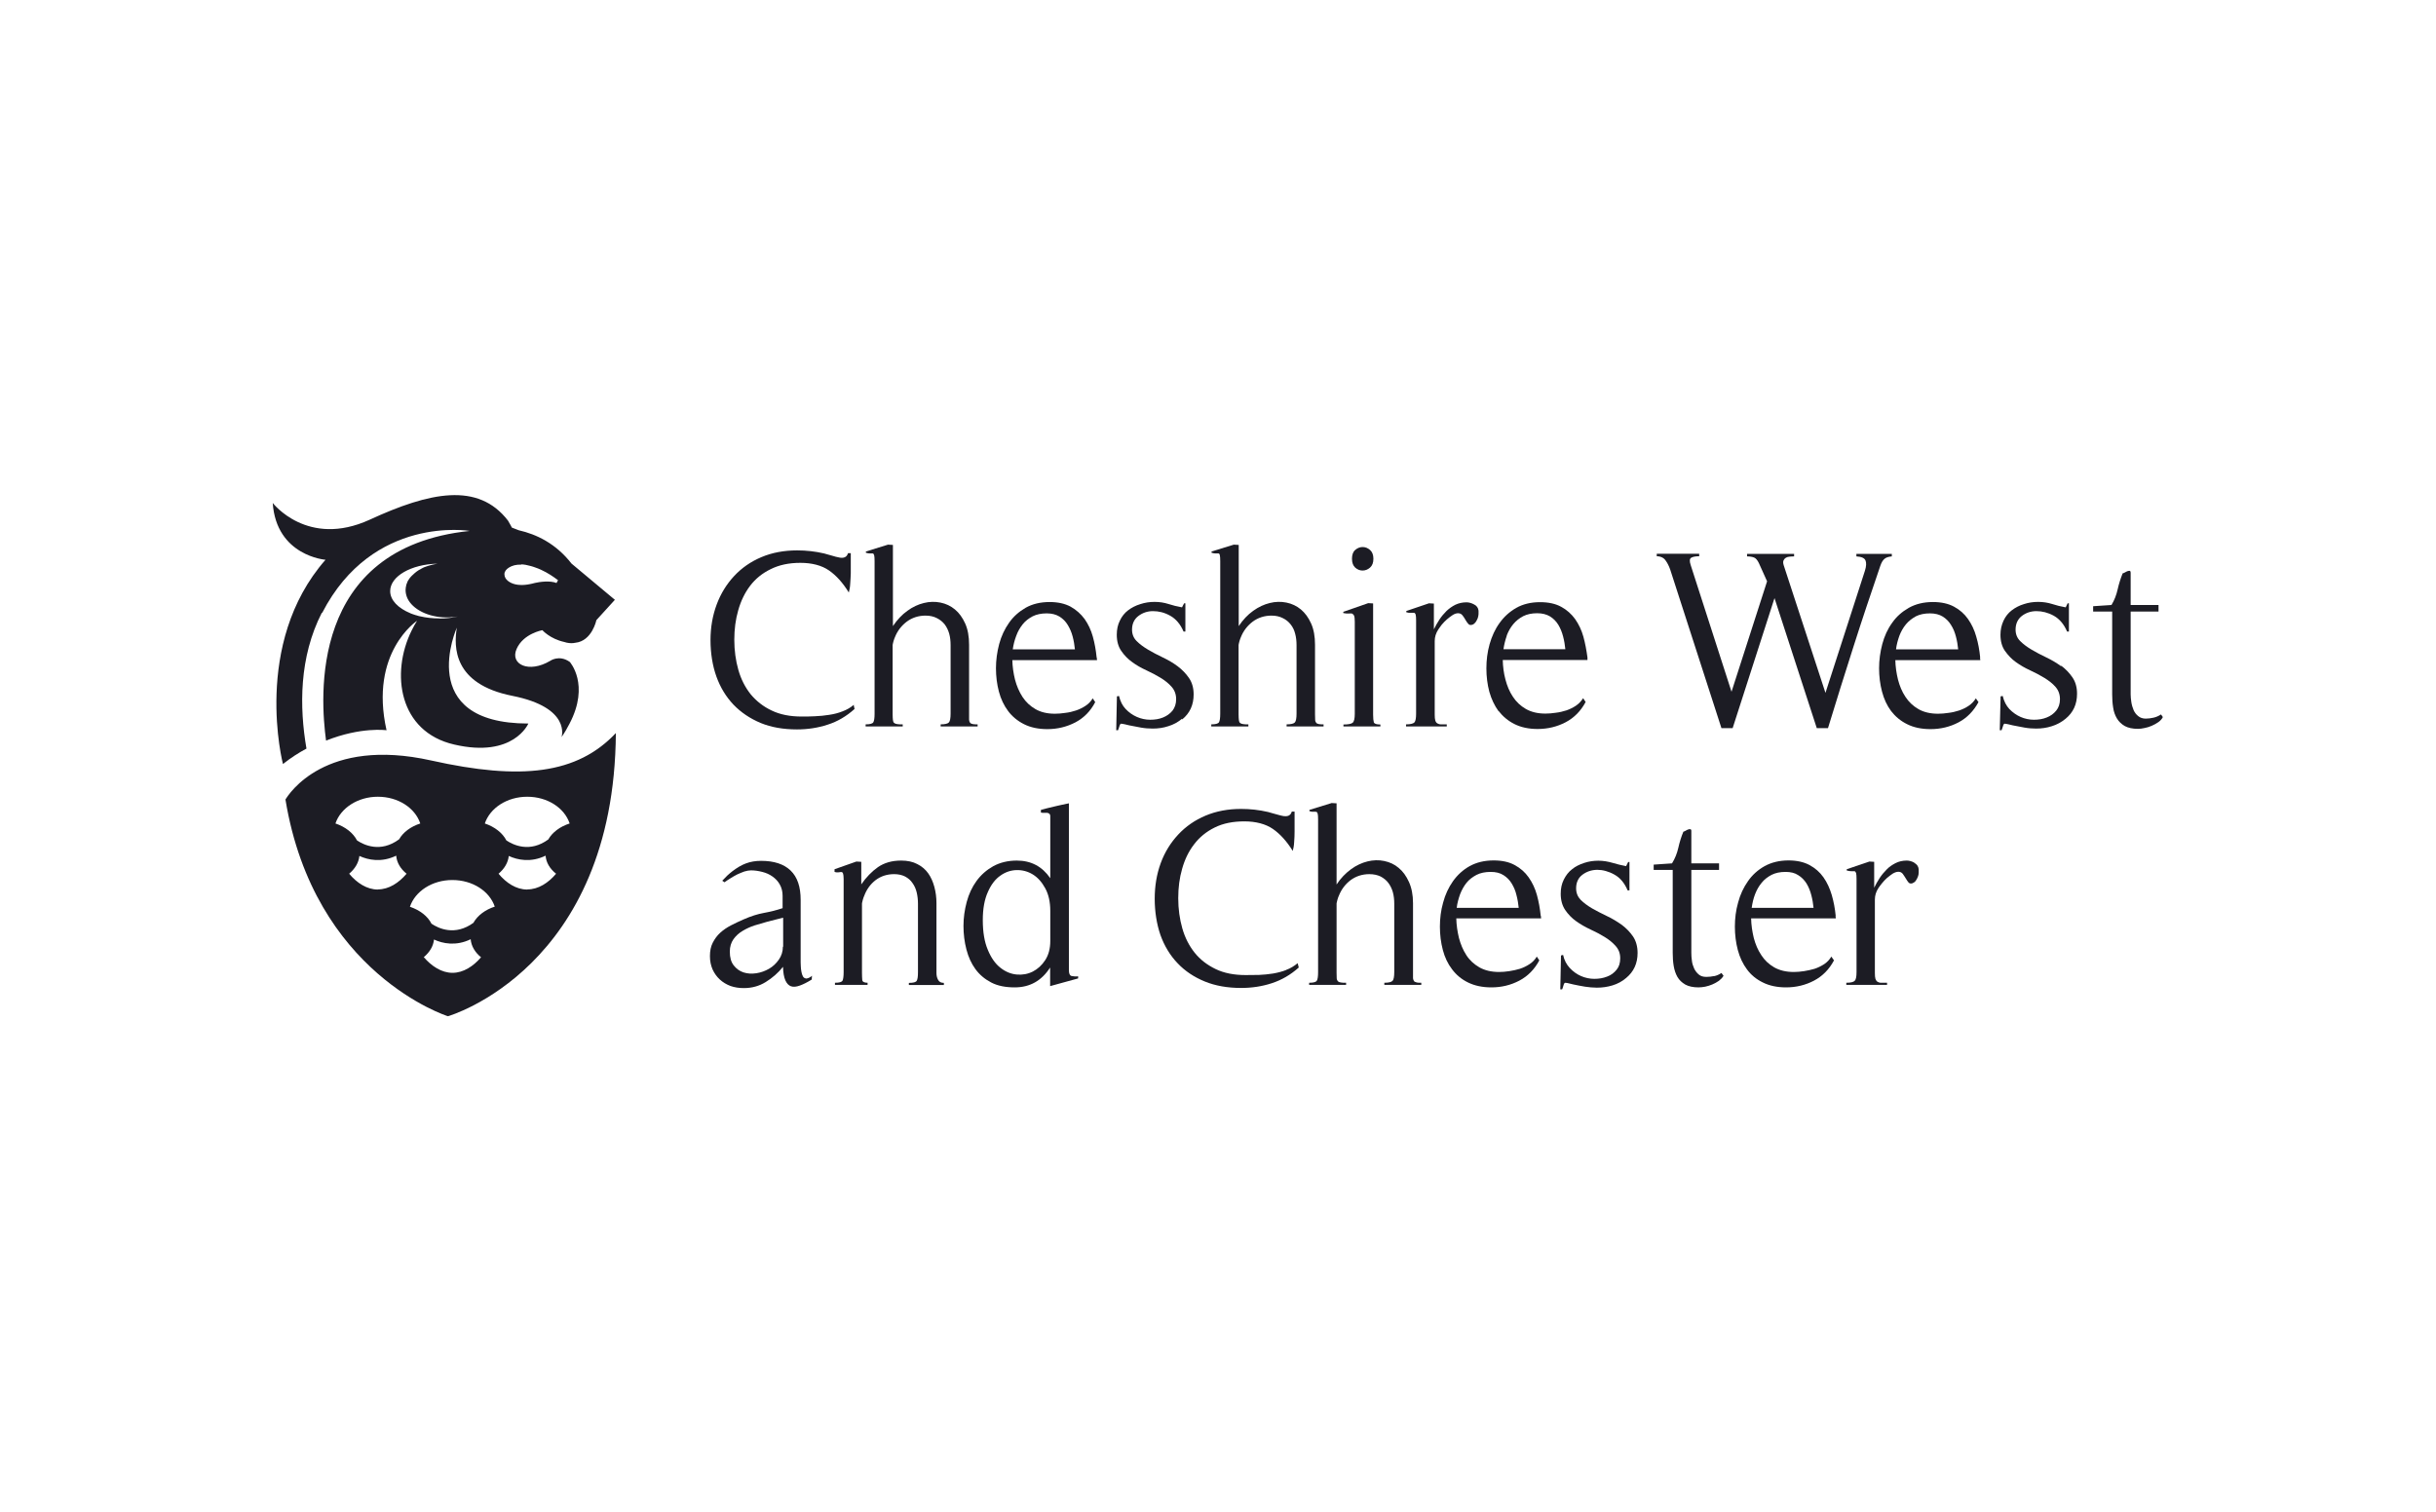 <?xml version="1.0" encoding="UTF-8"?>
<svg preserveAspectRatio="xMidYMid slice" width="232px" height="144px" xmlns="http://www.w3.org/2000/svg" id="LOGOS_ALL" viewBox="0 0 174 108">
  <defs>
    <style>
      .cls-1 {
        fill: #1c1c24;
        stroke-width: 0px;
      }
    </style>
  </defs>
  <path class="cls-1" d="M61,50.34c-.24.21-.52.37-.82.48-.3.12-.62.2-.96.25-.33.05-.67.09-1.01.1-.34.02-.66.02-.95.02-.83,0-1.54-.14-2.14-.43-.6-.28-1.1-.68-1.5-1.16-.39-.49-.69-1.07-.88-1.74-.19-.67-.29-1.39-.29-2.15s.09-1.45.28-2.11c.19-.67.47-1.25.85-1.75.38-.5.87-.9,1.47-1.19.6-.3,1.3-.45,2.12-.45s1.52.18,2.04.54c.52.36.99.88,1.42,1.58.05-.18.09-.4.1-.64.02-.24.03-.49.04-.75,0-.25,0-.5,0-.75v-.67h-.2c-.06.22-.21.33-.44.33-.07,0-.17-.01-.27-.04-.11-.02-.23-.05-.35-.09-.12-.03-.24-.07-.36-.1-.12-.03-.21-.06-.28-.08-.64-.15-1.29-.22-1.93-.22-.94,0-1.79.16-2.55.48-.76.32-1.41.77-1.95,1.35-.54.58-.96,1.26-1.25,2.04-.29.78-.44,1.63-.44,2.54s.14,1.82.42,2.6c.28.78.69,1.45,1.22,2.01.54.56,1.18.99,1.94,1.31.76.31,1.62.46,2.6.46.76,0,1.49-.11,2.19-.34.7-.22,1.34-.6,1.92-1.12l-.07-.31Z"></path>
  <path class="cls-1" d="M64.45,51.75c-.16,0-.28,0-.37-.02-.09-.01-.16-.04-.21-.08-.05-.04-.08-.11-.09-.21-.01-.1-.02-.23-.02-.4v-4.96s.02-.14.06-.27c.04-.14.08-.23.1-.28.18-.46.47-.83.85-1.12.38-.28.83-.43,1.34-.43.31,0,.58.06.81.18.22.11.41.26.56.45.14.19.25.41.32.66.07.25.1.53.1.82v4.89c0,.33-.04.54-.12.63-.08.09-.28.14-.59.14v.15h2.64v-.15c-.15,0-.26,0-.35-.02-.09-.02-.15-.05-.19-.1-.04-.05-.06-.12-.07-.21,0-.09,0-.22,0-.38v-4.98c0-.59-.09-1.1-.28-1.52-.19-.42-.43-.75-.73-1-.3-.25-.64-.41-1.03-.49-.39-.08-.79-.07-1.19.03-.41.1-.8.28-1.18.56-.38.27-.73.64-1.03,1.09v-5.8l-.35-.02-1.58.49v.09c.12.04.22.05.3.05.08,0,.14,0,.19,0,.05.01.08.05.1.13.02.07.03.21.03.42v10.9c0,.3-.03.51-.09.61-.06.1-.24.15-.55.15v.15h2.65v-.15Z"></path>
  <path class="cls-1" d="M78.33,46.96c-.05-.51-.14-1.01-.27-1.48-.13-.47-.33-.89-.59-1.26-.27-.36-.6-.66-1-.88-.41-.22-.91-.33-1.5-.33-.66,0-1.23.14-1.71.41-.48.28-.88.63-1.19,1.08-.31.44-.55.95-.7,1.51-.15.57-.23,1.15-.23,1.73s.07,1.14.21,1.67c.14.53.36.99.66,1.39.29.39.68.71,1.14.94s1.01.35,1.66.35c.72,0,1.38-.16,2-.48.61-.32,1.09-.81,1.42-1.45l-.18-.27c-.13.22-.3.4-.52.54-.21.14-.44.25-.68.33-.24.08-.49.14-.76.17-.26.04-.51.06-.74.06-.55,0-1.01-.11-1.39-.33-.38-.22-.69-.51-.93-.88-.23-.36-.41-.77-.53-1.23-.11-.45-.18-.92-.19-1.39h6.05l-.02-.18ZM72.34,46.39c.05-.34.13-.66.25-.97.11-.31.27-.58.46-.82.19-.24.43-.42.71-.57.28-.14.62-.21,1.01-.21.36,0,.66.08.91.23.24.15.44.35.59.6.15.25.27.52.35.83.08.3.13.61.16.91h-4.43Z"></path>
  <path class="cls-1" d="M84.44,51.4c.55-.45.82-1.04.82-1.79,0-.46-.11-.85-.33-1.17-.22-.32-.49-.6-.81-.84-.32-.24-.68-.45-1.06-.63-.38-.18-.74-.37-1.06-.56-.32-.19-.59-.39-.81-.61-.22-.22-.33-.49-.33-.82,0-.41.15-.74.45-.97.3-.23.65-.35,1.05-.35.41,0,.82.1,1.23.33.41.23.73.61.95,1.13h.13v-2.02h-.09l-.15.29c-.34-.06-.66-.14-.97-.24-.31-.1-.64-.15-.99-.15s-.69.05-1.02.16c-.33.1-.62.25-.87.44-.25.19-.45.44-.59.74-.15.3-.22.63-.22,1.01,0,.46.11.85.32,1.15.21.31.47.58.78.8.31.23.65.42,1.02.59.37.17.71.35,1.02.54.31.19.57.4.78.64.21.24.32.53.32.88,0,.33-.09.6-.26.82-.18.22-.41.38-.68.49-.27.11-.58.16-.91.16-.33,0-.65-.07-.95-.2-.3-.13-.57-.32-.8-.56-.24-.25-.39-.56-.48-.94l-.15.03-.05,2.42h.13s.05-.13.09-.26c.04-.14.08-.21.13-.21.1.01.19.03.29.05.1.02.19.05.29.07.28.06.56.11.84.16.28.05.56.07.84.07.38,0,.75-.05,1.11-.17.37-.11.69-.29.98-.53Z"></path>
  <path class="cls-1" d="M89.16,51.75c-.16,0-.29,0-.37-.02-.09-.01-.16-.04-.21-.08-.05-.04-.08-.11-.09-.21-.01-.1-.02-.23-.02-.4v-4.96s.02-.14.06-.27c.04-.14.08-.23.1-.28.18-.46.47-.83.85-1.12.38-.28.83-.43,1.34-.43.31,0,.58.06.81.18.23.11.41.26.56.45.15.19.26.41.32.66.07.25.1.53.1.82v4.89c0,.33-.04.54-.12.63-.08.09-.28.14-.59.14v.15h2.64v-.15c-.14,0-.26,0-.34-.02-.09-.02-.16-.05-.19-.1-.04-.05-.07-.12-.07-.21,0-.09-.01-.22-.01-.38v-4.98c0-.59-.09-1.1-.28-1.52-.19-.42-.43-.75-.73-1-.3-.25-.64-.41-1.03-.49-.39-.08-.79-.07-1.19.03-.41.1-.8.28-1.19.56-.38.27-.73.64-1.03,1.09v-5.8l-.35-.02-1.59.49v.09c.12.04.22.05.3.05.08,0,.15,0,.2,0,.05.01.08.05.09.13.02.07.03.21.03.42v10.9c0,.3-.03.51-.09.61-.06.1-.25.15-.55.15v.15h2.65v-.15Z"></path>
  <path class="cls-1" d="M97.33,40.76c.19,0,.37-.07.53-.21.16-.14.24-.35.24-.63s-.08-.49-.24-.63c-.16-.14-.34-.21-.53-.21s-.37.07-.53.21c-.16.14-.23.35-.23.63s.08.49.23.63c.16.14.33.21.53.21Z"></path>
  <path class="cls-1" d="M96.58,43.85c.06.02.11.06.14.14.03.07.05.21.05.42v6.58c0,.35-.05.57-.16.65-.1.08-.32.12-.65.12v.14h2.64v-.14c-.28,0-.43-.05-.47-.16-.03-.1-.05-.29-.05-.56v-7.93l-.35-.02-1.78.62v.09c.16.03.29.04.39.03.1-.01.18,0,.24,0Z"></path>
  <path class="cls-1" d="M103.35,51.75c-.17,0-.31,0-.42,0-.11,0-.19-.03-.26-.07-.07-.04-.12-.11-.15-.21-.03-.1-.04-.24-.04-.42v-5.25c0-.29.08-.56.25-.82.06-.1.15-.21.25-.35.11-.13.23-.26.37-.38s.27-.22.41-.31c.14-.09.27-.13.39-.13.13,0,.24.05.32.16.08.1.15.21.21.32.06.11.13.2.2.28.06.08.16.1.29.06.1-.04.17-.1.23-.18.06-.09.11-.18.15-.28.03-.11.06-.2.06-.3,0-.1,0-.18,0-.24-.02-.2-.13-.36-.32-.45-.18-.1-.37-.15-.54-.15-.29,0-.55.06-.79.17-.24.12-.45.27-.64.45-.19.19-.36.39-.51.62-.15.23-.28.46-.39.69v-1.84l-.35-.02-1.62.55v.09c.13.04.24.05.34.04.09,0,.17,0,.22,0,.05.01.09.06.11.14.02.08.03.21.03.41v6.65c0,.33-.04.54-.12.63-.09.09-.29.14-.6.14v.15h2.91v-.15Z"></path>
  <path class="cls-1" d="M107.04,50.79c.3.39.68.71,1.14.94.46.23,1.01.35,1.65.35.72,0,1.39-.16,2-.48.61-.32,1.09-.81,1.43-1.45l-.18-.27c-.14.22-.31.4-.52.54-.21.14-.44.25-.67.33-.25.08-.5.14-.76.17-.26.04-.51.06-.74.06-.56,0-1.01-.11-1.4-.33-.38-.22-.69-.51-.93-.88-.24-.36-.41-.77-.53-1.23-.12-.45-.18-.92-.19-1.39h6.05v-.18c-.07-.51-.16-1.01-.29-1.48-.13-.47-.33-.89-.59-1.26-.26-.36-.59-.66-1-.88-.4-.22-.9-.33-1.51-.33-.65,0-1.22.14-1.7.41-.48.28-.87.63-1.19,1.08-.32.44-.55.95-.71,1.51-.16.57-.23,1.15-.23,1.73s.07,1.14.21,1.67c.15.53.37.99.66,1.39ZM107.62,45.41c.12-.31.27-.58.47-.82s.43-.42.71-.57c.28-.14.61-.21,1-.21.36,0,.67.08.92.23.24.15.44.35.59.6.15.25.26.52.34.83.08.3.13.61.16.91h-4.42c.05-.34.13-.66.24-.97Z"></path>
  <path class="cls-1" d="M129.77,52.02h.8c.6-1.96,1.2-3.89,1.82-5.82.61-1.92,1.26-3.85,1.92-5.78.08-.23.18-.4.29-.49.11-.1.29-.16.53-.18v-.18h-2.53v.18c.37.02.58.12.65.29.07.17.06.41-.04.73l-2.82,8.73-2.98-9.11c-.05-.15-.05-.26-.02-.34.03-.08.08-.14.15-.19.07-.05.16-.08.27-.09.11-.01.22-.02.34-.02v-.18h-3.36v.18c.2,0,.37.03.5.08.13.05.24.19.34.39l.59,1.31-2.54,7.89-2.92-9.06c-.09-.28-.08-.45.05-.52.13-.07.31-.1.56-.1v-.18h-3.03v.18c.29,0,.51.12.63.3.14.19.24.4.33.65l3.66,11.33h.8l2.99-9.29,3.02,9.29Z"></path>
  <path class="cls-1" d="M141.44,46.96c-.05-.51-.14-1.01-.28-1.48-.13-.47-.33-.89-.59-1.26-.25-.36-.59-.66-1-.88-.41-.22-.91-.33-1.5-.33-.67,0-1.23.14-1.72.41-.49.28-.89.63-1.2,1.08-.32.44-.55.95-.7,1.51-.15.57-.23,1.15-.23,1.73s.07,1.14.21,1.67c.14.53.35.99.65,1.39.3.39.68.71,1.15.94.46.23,1.01.35,1.67.35.71,0,1.38-.16,1.99-.48.61-.32,1.08-.81,1.43-1.45l-.19-.27c-.13.22-.31.4-.52.54-.21.14-.44.25-.68.33-.24.08-.5.14-.76.17-.26.04-.51.06-.74.06-.55,0-1.02-.11-1.4-.33-.38-.22-.69-.51-.93-.88-.24-.36-.41-.77-.53-1.23-.11-.45-.18-.92-.19-1.39h6.07l-.02-.18ZM135.43,46.39c.04-.34.13-.66.24-.97.12-.31.27-.58.47-.82.2-.24.44-.42.71-.57.28-.14.61-.21,1.01-.21.36,0,.67.08.91.23.24.15.44.35.59.6.16.25.27.52.35.83.08.3.13.61.16.91h-4.44Z"></path>
  <path class="cls-1" d="M147.23,47.6c-.33-.24-.68-.45-1.06-.63-.38-.18-.74-.37-1.06-.56-.32-.19-.59-.39-.81-.61-.22-.22-.33-.49-.33-.82,0-.41.15-.74.44-.97.3-.23.65-.35,1.05-.35.4,0,.82.1,1.24.33.41.23.73.61.95,1.13h.13v-2.02h-.09l-.14.29c-.34-.06-.67-.14-.97-.24-.32-.1-.65-.15-1-.15s-.69.05-1.02.16c-.33.1-.61.25-.86.44-.25.19-.45.44-.59.74-.14.3-.22.63-.22,1.01,0,.46.11.85.32,1.15.22.31.47.58.78.8.32.23.65.42,1.02.59.37.17.71.35,1.02.54.31.19.58.4.79.64.21.24.32.53.32.88,0,.33-.09.6-.27.82-.18.22-.4.38-.68.49-.27.11-.58.16-.91.16-.33,0-.65-.07-.95-.2s-.56-.32-.8-.56c-.23-.25-.39-.56-.48-.94l-.15.03-.06,2.42h.13s.05-.13.09-.26c.04-.14.08-.21.13-.21.1.01.19.03.29.05.1.02.19.05.29.07.28.06.56.11.84.16s.56.07.83.07c.38,0,.75-.05,1.12-.17.36-.11.69-.29.98-.53.55-.45.82-1.04.82-1.79,0-.46-.11-.85-.33-1.17-.22-.32-.49-.6-.81-.84Z"></path>
  <path class="cls-1" d="M154.36,51.04c-.17.11-.35.19-.53.23-.18.04-.37.07-.56.07-.21,0-.4-.06-.54-.18-.14-.11-.25-.25-.33-.43-.07-.17-.13-.36-.16-.56-.03-.2-.05-.39-.05-.56v-5.92h1.99v-.47h-1.99v-2.31c0-.07-.02-.11-.06-.13-.04,0-.09,0-.15.02-.06.02-.12.05-.19.09-.06.04-.12.06-.17.07-.15.37-.27.75-.36,1.15-.09.4-.23.77-.44,1.11l-1.31.09v.38h1.36v5.92c0,.33.02.64.07.94.04.3.14.56.27.78.14.23.32.4.56.54.24.13.55.2.94.2.14,0,.3-.02.48-.06.17-.03.35-.09.51-.16.17-.07.32-.16.47-.26.14-.1.25-.22.32-.36l-.14-.2Z"></path>
  <path class="cls-1" d="M57.55,69.89c-.08,0-.15-.05-.2-.14-.05-.1-.09-.21-.11-.35-.02-.13-.04-.26-.04-.38,0-.12-.01-.21-.01-.27v-4.46c0-.93-.23-1.63-.72-2.1-.48-.46-1.18-.69-2.11-.69-.39,0-.75.06-1.07.18-.33.12-.64.31-.96.55-.13.1-.26.21-.38.32-.12.12-.24.24-.36.37l.16.11c.12-.09.26-.18.42-.28.16-.1.33-.2.49-.28.18-.08.34-.15.51-.21.17-.05.33-.08.47-.08.27,0,.54.04.81.11.28.07.52.18.73.33.21.15.39.33.52.57.13.23.2.5.2.8v.89c-.45.15-.9.26-1.34.34-.44.08-.92.23-1.44.46-.32.14-.62.28-.91.43-.29.15-.55.33-.77.53-.22.2-.39.44-.53.71-.14.27-.2.59-.2.96s.07.67.19.95c.13.28.3.52.52.72.22.2.47.35.76.46.29.1.61.15.95.15.57,0,1.09-.14,1.56-.43.47-.29.89-.65,1.24-1.09.01.42.07.75.17.97.1.22.23.36.4.42.17.06.38.04.63-.05.25-.09.53-.23.85-.43l.02-.27c-.06.06-.14.11-.23.15-.09.04-.17.05-.24.05ZM55.92,67.63c0,.35-.1.66-.29.93-.19.27-.42.49-.7.65-.28.16-.58.27-.91.32-.33.05-.63.03-.91-.06-.28-.09-.51-.26-.7-.5-.19-.24-.28-.57-.28-.98,0-.35.09-.65.26-.89.17-.24.39-.44.66-.6.27-.16.55-.29.86-.39.32-.1.61-.18.89-.26l1.14-.29v2.08Z"></path>
  <path class="cls-1" d="M67,69.99c-.08-.15-.11-.31-.11-.49v-4.97c0-.41-.05-.8-.15-1.17-.1-.37-.24-.69-.44-.97-.2-.28-.46-.5-.78-.66-.32-.17-.71-.25-1.15-.25-.66,0-1.21.16-1.66.47-.44.31-.84.72-1.19,1.23v-1.61l-.35-.02-1.56.55v.19c.12.04.22.04.3.03.09-.02.16-.02.2-.02.05,0,.08.04.11.11.02.07.04.2.04.39v6.65c0,.3-.03.51-.08.61-.06.1-.23.15-.54.15v.15h2.33v-.15c-.24,0-.37-.07-.38-.2-.01-.13-.02-.3-.02-.51v-4.95s.02-.14.06-.27c.04-.14.07-.22.1-.28.17-.46.44-.83.81-1.12.37-.28.81-.43,1.33-.43.3,0,.56.06.78.17.22.12.4.27.53.47.14.19.24.42.3.67.06.26.09.52.09.81v4.88c0,.32-.03.52-.09.62-.06.1-.24.15-.56.15v.15h2.5v-.15c-.2,0-.34-.07-.42-.23Z"></path>
  <path class="cls-1" d="M76.54,69.73c-.13-.04-.19-.18-.19-.42v-11.92c-.36.07-.65.14-.88.19-.23.06-.45.11-.67.16-.21.06-.36.1-.45.12v.19c.09.02.17.03.24.02.08,0,.15,0,.22,0,.14.03.21.1.21.23,0,.13,0,.24,0,.34v4.1c-.58-.84-1.37-1.26-2.39-1.26-.64,0-1.2.14-1.68.4-.48.27-.88.62-1.2,1.06-.32.44-.55.94-.7,1.5-.15.56-.23,1.13-.23,1.71s.07,1.14.21,1.68c.14.54.35,1,.64,1.4.29.4.67.72,1.13.96.46.24,1.02.35,1.68.35,1.08,0,1.92-.47,2.53-1.42v1.33l2-.55v-.15c-.2.02-.37,0-.5-.03ZM75.02,67.23c0,.53-.12.99-.36,1.36-.24.37-.54.64-.89.82-.36.18-.75.25-1.16.21-.41-.04-.8-.2-1.16-.49-.36-.28-.66-.71-.89-1.27-.24-.56-.36-1.27-.36-2.13,0-.8.12-1.47.36-2,.23-.53.53-.92.89-1.17.36-.26.75-.39,1.16-.4.41-.01.8.09,1.16.31.36.22.65.55.89.99.24.44.36.98.36,1.61v2.15Z"></path>
  <path class="cls-1" d="M91.89,69.29c-.3.12-.62.2-.96.26-.34.05-.67.09-1.01.1-.34,0-.65.01-.95.01-.83,0-1.54-.14-2.14-.43-.6-.29-1.1-.67-1.5-1.17-.39-.49-.69-1.07-.88-1.74-.19-.67-.29-1.38-.29-2.15s.09-1.45.28-2.11c.19-.67.47-1.25.86-1.75.38-.5.87-.9,1.46-1.19.6-.3,1.31-.44,2.12-.44s1.52.18,2.04.54c.52.36.99.88,1.42,1.57.05-.18.09-.39.1-.64.02-.24.03-.49.03-.75,0-.26,0-.51,0-.75v-.67h-.2c-.06.22-.21.33-.43.33-.08,0-.17,0-.27-.03-.11-.02-.23-.06-.35-.09-.12-.03-.24-.07-.36-.1-.11-.03-.21-.06-.28-.08-.64-.15-1.29-.22-1.93-.22-.93,0-1.78.16-2.54.48-.76.32-1.41.77-1.95,1.35-.54.58-.96,1.25-1.25,2.04-.29.79-.43,1.64-.43,2.55s.14,1.81.41,2.59c.28.78.69,1.46,1.23,2.02.53.56,1.18.99,1.94,1.3.76.31,1.63.46,2.59.46.77,0,1.5-.11,2.2-.34.7-.23,1.34-.6,1.92-1.12l-.08-.31c-.24.2-.51.37-.82.48Z"></path>
  <path class="cls-1" d="M101,70.09s-.07-.12-.07-.21c0-.09,0-.22,0-.38v-4.97c0-.6-.1-1.1-.29-1.52-.19-.42-.43-.76-.74-1.01-.29-.25-.64-.41-1.03-.49-.38-.08-.78-.07-1.19.03-.4.1-.8.28-1.18.56-.38.28-.73.63-1.03,1.09v-5.8l-.35-.02-1.59.49v.09c.12.04.22.05.3.04.08,0,.14,0,.19.01.05.01.08.05.1.13.02.07.03.21.03.42v10.9c0,.3-.03.51-.09.61-.06.1-.24.15-.55.15v.15h2.64v-.15c-.16,0-.28,0-.37-.02-.09-.01-.16-.04-.21-.08-.04-.04-.08-.12-.09-.21,0-.1-.01-.23-.01-.4v-4.95s.02-.14.06-.27c.04-.14.07-.22.1-.28.18-.46.46-.83.84-1.12.38-.28.83-.43,1.34-.43.31,0,.58.06.81.17.22.12.41.27.55.46.14.19.25.41.32.66.07.26.1.53.1.82v4.88c0,.33-.04.54-.12.63-.08.09-.28.14-.59.14v.15h2.64v-.15c-.14,0-.26,0-.35-.03-.08-.02-.14-.05-.19-.1Z"></path>
  <path class="cls-1" d="M110.05,65.42c-.05-.51-.14-1-.27-1.48-.13-.47-.33-.89-.59-1.26-.26-.37-.59-.66-1-.88-.4-.22-.9-.33-1.5-.33-.66,0-1.23.14-1.72.41-.48.27-.87.63-1.19,1.08-.31.44-.55.95-.7,1.52-.16.56-.23,1.14-.23,1.72s.07,1.14.21,1.67c.14.53.36.99.66,1.38.3.4.67.71,1.14.94.47.23,1.02.35,1.67.35.72,0,1.38-.16,1.99-.48.61-.32,1.09-.81,1.43-1.45l-.18-.27c-.13.22-.3.4-.52.54-.21.14-.44.25-.68.33-.24.07-.49.13-.76.17-.26.04-.5.06-.73.06-.55,0-1.02-.11-1.41-.33-.38-.22-.7-.51-.93-.87-.24-.37-.41-.78-.53-1.23-.11-.46-.18-.92-.19-1.4h6.06l-.02-.18ZM104.05,64.86c.04-.34.13-.66.24-.97.12-.31.27-.58.46-.82.19-.24.44-.42.72-.57.28-.14.61-.21,1.01-.21.36,0,.66.07.91.23.24.15.44.35.59.6s.27.52.34.83c.08.3.13.61.16.91h-4.43Z"></path>
  <path class="cls-1" d="M115.84,66.07c-.33-.23-.68-.45-1.07-.63-.38-.18-.74-.37-1.06-.55-.32-.19-.59-.39-.81-.61-.21-.22-.32-.49-.32-.82,0-.41.15-.74.44-.96.3-.23.65-.35,1.06-.36.4,0,.82.11,1.23.34.42.23.73.61.95,1.13h.13v-2.03h-.09l-.15.3c-.34-.06-.66-.15-.98-.24-.31-.09-.65-.15-1-.15s-.69.05-1.02.16c-.33.11-.62.25-.86.45-.25.19-.44.44-.59.74-.15.3-.22.63-.22,1.01,0,.46.11.85.32,1.16.21.31.47.58.78.8.31.22.65.42,1.02.59.37.17.71.35,1.02.54.31.19.57.4.78.64.22.24.33.53.33.88,0,.33-.08.6-.26.82-.18.22-.4.39-.68.49-.28.11-.58.16-.91.16-.33,0-.65-.07-.95-.2-.3-.13-.56-.32-.8-.57-.23-.25-.4-.56-.48-.94l-.15.04-.05,2.42h.13s.06-.12.09-.26c.04-.14.08-.21.13-.21.1,0,.2.03.29.05s.19.05.29.07c.27.06.55.11.84.16.28.04.56.07.84.07.37,0,.75-.05,1.11-.16.37-.11.7-.29.98-.53.55-.45.82-1.05.82-1.79,0-.46-.11-.85-.32-1.17-.22-.32-.49-.6-.81-.84Z"></path>
  <path class="cls-1" d="M122.44,69.73c-.18.04-.37.06-.56.06-.22,0-.4-.05-.54-.17-.14-.12-.25-.26-.33-.43-.08-.18-.14-.36-.16-.56-.03-.2-.04-.38-.04-.56v-5.92h1.98v-.47h-1.98v-2.31c0-.08-.02-.12-.07-.13-.05-.01-.09,0-.16.02-.06.02-.12.05-.18.09-.06.03-.12.06-.16.07-.15.36-.27.75-.36,1.15-.09.4-.24.77-.45,1.11l-1.31.09v.38h1.36v5.92c0,.33.02.64.07.94.05.3.14.56.27.79.13.22.32.4.56.54.24.13.56.2.94.2.14,0,.31-.02.48-.05.18-.04.35-.09.51-.16.17-.07.32-.16.47-.26.14-.11.25-.22.33-.36l-.15-.2c-.17.12-.35.19-.53.23Z"></path>
  <path class="cls-1" d="M131.12,65.42c-.05-.51-.14-1-.28-1.48-.14-.47-.33-.89-.59-1.26-.26-.37-.59-.66-1-.88-.41-.22-.91-.33-1.5-.33-.65,0-1.22.14-1.71.41-.48.27-.88.63-1.19,1.08-.31.44-.55.95-.7,1.52-.16.56-.23,1.14-.23,1.72s.07,1.14.21,1.67c.14.53.36.99.65,1.38.29.4.67.71,1.14.94.46.23,1.01.35,1.66.35.71,0,1.38-.16,1.99-.48.61-.32,1.09-.81,1.43-1.45l-.19-.27c-.13.22-.3.4-.51.54-.22.14-.44.25-.68.33-.24.07-.5.13-.76.17-.26.04-.51.06-.73.06-.55,0-1.01-.11-1.4-.33-.38-.22-.69-.51-.92-.87-.25-.37-.42-.78-.54-1.23-.11-.46-.18-.92-.19-1.4h6.05l-.02-.18ZM125.12,64.86c.05-.34.12-.66.24-.97.12-.31.27-.58.47-.82.19-.24.43-.42.71-.57.28-.14.61-.21,1-.21.36,0,.66.07.9.23.25.15.44.35.6.6.15.25.26.52.34.83.08.3.13.61.16.91h-4.42Z"></path>
  <path class="cls-1" d="M136.74,61.63c-.19-.1-.37-.15-.54-.15-.3,0-.56.06-.8.18-.23.12-.45.26-.63.45-.19.19-.36.39-.51.62-.15.23-.28.46-.39.69v-1.85l-.34-.02-1.62.55v.09c.13.04.25.05.33.05.09,0,.17,0,.22,0,.06.01.09.06.12.14.02.08.03.22.03.41v6.65c0,.33-.04.54-.13.63-.09.09-.28.14-.6.14v.15h2.91v-.15c-.17,0-.31,0-.42,0-.11,0-.2-.03-.26-.07-.07-.04-.12-.12-.15-.21-.03-.1-.04-.23-.04-.42v-5.24c0-.29.08-.56.25-.82.06-.1.15-.21.26-.35s.23-.26.36-.38c.14-.12.28-.22.41-.31.14-.08.27-.13.4-.13s.24.05.32.16c.07.11.15.21.21.32.06.11.13.2.19.28.07.08.16.1.29.06.09-.04.18-.1.23-.18.06-.08.11-.18.15-.28.04-.1.06-.2.06-.3,0-.1,0-.18,0-.24-.02-.21-.13-.36-.32-.46Z"></path>
  <path class="cls-1" d="M23.01,43.79c3.62-7.03,10.54-5.86,10.54-5.86-11.54,1.2-10.66,12-10.26,14.98,2.51-1,4.32-.74,4.32-.74-1.25-5.57,2.18-7.82,2.18-7.82-.15.24-.28.47-.39.7-1.51,3.06-.91,7.23,3.04,8.14,4.25.99,5.3-1.5,5.3-1.5-8.18,0-5.11-6.85-5.11-6.85-.22,1.37-.27,4.03,3.96,4.87,4.24.84,3.52,2.95,3.52,2.95.23-.33.41-.65.57-.96,1.47-2.8.02-4.41.02-4.41-.76-.54-1.4-.08-1.4-.08-1.53.91-2.89.25-2.4-.85.48-1.1,1.84-1.34,1.84-1.34,0,0,.55.62,1.55.84.06.02.12.03.18.05.23.05.44.05.62.01,1.2-.12,1.51-1.62,1.51-1.62l1.32-1.45-3.1-2.59c-1.11-1.43-2.5-2.09-3.77-2.38-.16-.06-.32-.13-.49-.19,0,0-.09-.19-.27-.49-2.14-2.79-5.62-2.04-9.89-.07-4.44,2.03-6.92-1.2-6.92-1.2.26,3.79,3.77,4.06,3.77,4.06-5.27,6.01-3.04,14.59-3.04,14.59.56-.44,1.12-.8,1.68-1.1-.51-2.96-.53-6.53,1.1-9.71ZM37.22,40.32c.2,0,.46.05.7.12.1.03.21.06.31.1.54.18,1.04.49,1.34.7.18.13.29.21.29.21l-.11.2c-.48-.19-1.21-.08-1.56,0-.11.03-.22.06-.34.08-.24.05-.48.07-.68.06-.49-.01-.89-.21-1.06-.48-.02-.03-.03-.06-.04-.09,0-.02-.02-.03-.02-.05-.01-.05-.02-.1-.02-.15,0-.19.13-.35.32-.47.22-.14.53-.23.88-.21ZM31.38,44.18c-.49,0-.95-.05-1.37-.15,0,0,0,0-.01,0-.09-.02-.17-.04-.25-.07-.03,0-.06-.02-.08-.02-.05-.02-.1-.03-.15-.05-.06-.02-.11-.04-.17-.06-.01,0-.03-.01-.04-.02-.87-.36-1.44-.93-1.44-1.58,0-1.06,1.5-1.92,3.38-1.96-.24.04-.47.09-.68.16,0,0-.02,0-.03.01-.07.02-.13.05-.2.07-.02,0-.03.01-.05.02-.06.02-.11.05-.16.08-.02,0-.04.02-.05.03-.05.03-.1.05-.15.08-.02.01-.03.02-.05.03-.05.03-.09.06-.13.09-.02.01-.03.02-.05.04-.04.03-.08.06-.12.1-.01.01-.03.02-.04.04-.04.03-.07.07-.11.1-.01.01-.02.03-.04.04-.03.04-.07.07-.1.11,0,.01-.02.02-.03.04-.03.04-.06.08-.08.12,0,.01-.01.02-.02.03-.03.04-.05.09-.07.14,0,0,0,.02-.01.03-.02.05-.04.1-.06.15,0,0,0,.01,0,.02-.03.12-.05.24-.05.36,0,.2.05.4.13.58.37.79,1.49,1.37,2.81,1.37.13,0,.26,0,.38-.02.03,0,.06,0,.09,0,.09-.01.18-.02.27-.04.02,0,.05,0,.07-.01-.42.1-.87.15-1.35.15Z"></path>
  <path class="cls-1" d="M30.8,54.33h0c-7.57-1.69-10.17,2.39-10.41,2.79,2.05,12.47,11.6,15.48,11.6,15.48v-.03s.01.03.01.03c0,0,11.88-3.39,11.99-20.23-2.76,2.93-6.74,3.4-13.19,1.96ZM26.99,56.92c1.45,0,2.66.8,3.03,1.91-.68.22-1.23.63-1.51,1.13-1.34.99-2.53.4-3.01.08-.27-.53-.83-.97-1.54-1.21.37-1.1,1.59-1.91,3.03-1.91ZM26.99,63.55c-.78,0-1.5-.47-2.05-1.13.41-.35.68-.78.73-1.27.63.29,1.58.49,2.63-.02.04.5.31.94.74,1.29-.55.65-1.26,1.12-2.05,1.12ZM32.32,69.5c-.78,0-1.5-.48-2.05-1.12.42-.35.68-.78.73-1.26.62.29,1.57.49,2.62-.02.04.49.31.94.74,1.29-.55.64-1.26,1.11-2.04,1.11ZM33.84,65.91c-1.34.99-2.53.41-3.02.08-.27-.54-.83-.97-1.54-1.21.37-1.1,1.58-1.91,3.03-1.91s2.66.8,3.03,1.9c-.68.22-1.22.63-1.51,1.13ZM37.66,63.55c-.79,0-1.5-.47-2.05-1.13.41-.35.68-.78.73-1.27.63.29,1.58.49,2.63-.02.04.5.31.94.75,1.29-.55.65-1.26,1.12-2.05,1.12ZM39.18,59.96c-1.34.99-2.53.4-3.01.08-.27-.53-.83-.97-1.54-1.21.37-1.1,1.58-1.91,3.03-1.91s2.66.8,3.03,1.91c-.69.22-1.23.63-1.52,1.13Z"></path>
</svg>
